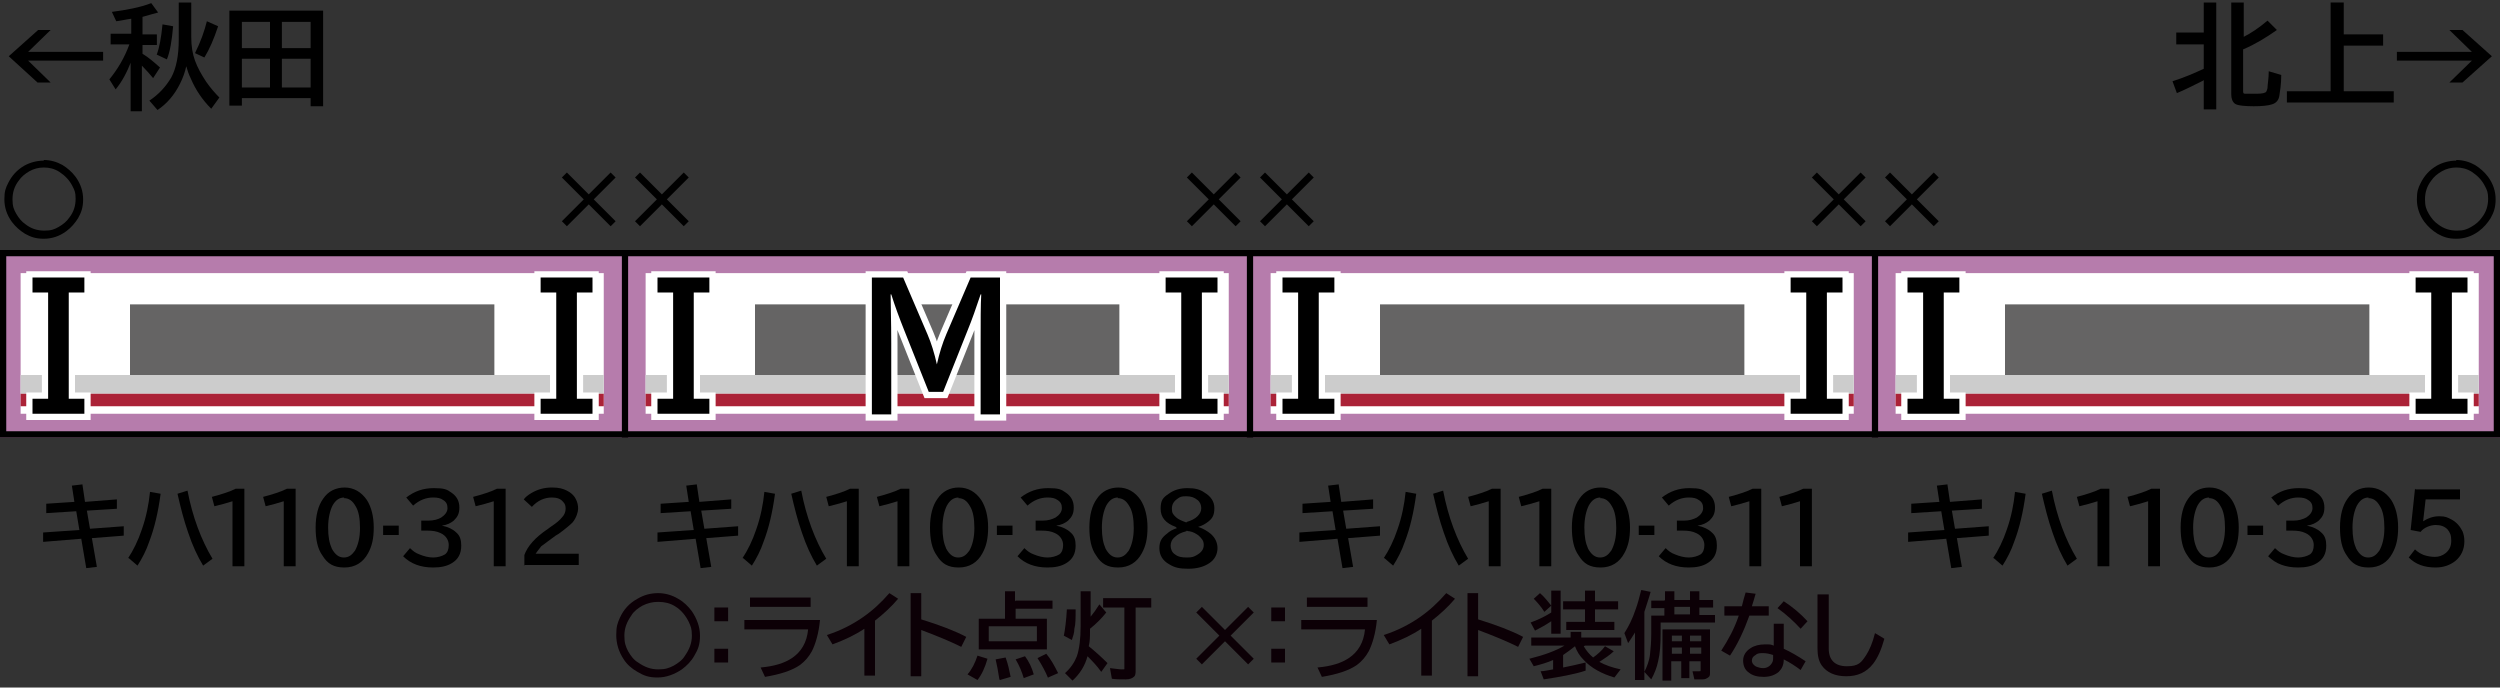 <?xml version="1.0" encoding="UTF-8"?>
<svg xmlns="http://www.w3.org/2000/svg" version="1.1" viewBox="0 0 400 110">
  <rect x="0" y="0" width="400" height="110" fill="#333333" stroke="none"/>
  <defs>
    <style>
      .cls-1 {
        fill: #0c0006;
      }

      .cls-2 {
        fill: #ab2237;
      }

      .cls-3 {
        fill: #b67cac;
      }

      .cls-4 {
        fill: #ccc;
      }

      .cls-5 {
        fill: #fff;
      }

      .cls-6 {
        stroke: #000;
      }

      .cls-6, .cls-7 {
        fill: none;
      }

      .cls-7 {
        stroke: #fff;
        stroke-miterlimit: 10;
        stroke-width: 2px;
      }

      .cls-8 {
        fill: #656464;
      }
    </style>
  </defs>
  <!-- Generator: Adobe Illustrator 28.7.3, SVG Export Plug-In . SVG Version: 1.2.0 Build 164)  -->
  <g>
    <g id="_レイヤー_1" data-name="レイヤー_1">
      <g id="_塗り" data-name="塗り">
        <g>
          <rect class="cls-3" x="100" y="40" width="100" height="30"/>
          <rect class="cls-5" x="103.3" y="43.7" width="93.3" height="22.5"/>
          <rect class="cls-8" x="120.8" y="48.7" width="58.3" height="11.3"/>
        </g>
        <rect class="cls-4" x="103.3" y="60" width="93.3" height="3"/>
        <rect class="cls-2" x="103.3" y="63" width="93.3" height="2"/>
        <g>
          <g>
            <rect class="cls-3" x="200" y="40" width="100" height="30"/>
            <rect class="cls-5" x="203.3" y="43.7" width="93.3" height="22.5"/>
            <rect class="cls-8" x="220.8" y="48.7" width="58.3" height="11.3"/>
          </g>
          <rect class="cls-4" x="203.3" y="60" width="93.3" height="3"/>
          <rect class="cls-2" x="203.3" y="63" width="93.3" height="2"/>
        </g>
        <g>
          <g>
            <rect class="cls-3" x="300" y="40" width="100" height="30"/>
            <rect class="cls-5" x="303.3" y="43.7" width="93.3" height="22.5"/>
            <rect class="cls-8" x="320.8" y="48.7" width="58.3" height="11.3"/>
          </g>
          <rect class="cls-4" x="303.3" y="60" width="93.3" height="3"/>
          <rect class="cls-2" x="303.3" y="63" width="93.3" height="2"/>
        </g>
        <g>
          <rect class="cls-3" y="40" width="100" height="30"/>
          <rect class="cls-5" x="3.3" y="43.7" width="93.3" height="22.5"/>
          <rect class="cls-8" x="20.8" y="48.7" width="58.3" height="11.3"/>
        </g>
        <rect class="cls-4" x="3.3" y="60" width="93.3" height="3"/>
        <rect class="cls-2" x="3.3" y="63" width="93.3" height="2"/>
      </g>
      <g id="_編成外罫線" data-name="編成外罫線">
        <path d="M399,41v28H1v-28h398M400,40H0v30h400v-30h0Z"/>
        <line class="cls-6" x1="200" y1="40" x2="200" y2="70"/>
        <line class="cls-6" x1="100" y1="40" x2="100" y2="70"/>
        <line class="cls-6" x1="300" y1="40" x2="300" y2="70"/>
      </g>
      <g id="_テキスト" data-name="テキスト">
        <g>
          <path d="M6,4.8h2.1l-3.6,3.5h12v1.4H4.5l3.6,3.5h-2.1L1.4,9l4.7-4.2Z"/>
          <path d="M21,9.8c-.7,1.8-1.5,3.3-2.5,4.5l-1-1.6c1.3-1.6,2.4-3.4,3.2-5.6h-3v-1.7h3.3v-2.4c-.8.1-1.6.3-2.4.4l-.7-1.5c2.3-.3,4.5-.7,6.3-1.4l1.1,1.5c-.7.2-1.5.4-2.5.7v2.8h2.3v1.7h-2.3v1.4c1,.6,1.9,1.4,2.8,2.2l-1.1,1.7c-.5-.6-1.1-1.3-1.8-2v7.3h-1.8v-7.8ZM30.6.4v5.5c0,1.5.2,2.7.6,3.8.4,1.1,1,2.2,1.8,3.4.7,1,1.4,1.8,2.1,2.5l-1.3,1.8c-1.4-1.4-2.5-3-3.3-4.9-.3-.6-.5-1.2-.7-1.9-.2.9-.5,1.8-1,2.8-.9,1.8-2.1,3.2-3.6,4.2l-1.3-1.5c1.5-1,2.6-2.2,3.5-3.7.8-1.5,1.2-3.5,1.2-6.1V.4h1.9ZM25.1,8.7c.4-1.1.7-2.7.9-4.8l1.7.3c-.2,2.3-.5,4.1-1,5.3l-1.7-.8ZM31.2,8.5c.9-1.8,1.5-3.5,1.9-5.1l1.8.8c-.7,2.1-1.4,3.7-2.2,5l-1.5-.7Z"/>
          <path d="M51.7,1.7v15.3h-2v-1.3h-11v1.2h-2V1.7h14.9ZM38.7,3.5v4.2h4.5V3.5h-4.5ZM38.7,9.4v4.6h4.5v-4.6h-4.5ZM49.7,7.7V3.5h-4.6v4.2h4.6ZM49.7,14v-4.6h-4.6v4.6h4.6Z"/>
        </g>
        <g>
          <path d="M352.5,12.9c-1.6.8-3,1.5-4.2,2l-.7-1.9c1.9-.6,3.5-1.3,5-2v-3.9h-4.4v-1.9h4.4V.4h2v17.1h-2v-4.7ZM358.8,6c1.4-.7,2.7-1.6,4-2.7l1.5,1.5c-1.7,1.2-3.5,2.3-5.4,3.1v6.6c0,.3,0,.5.3.5.2,0,.7,0,1.4,0s1.5,0,1.8-.2c.2,0,.3-.3.4-.7,0-.6.2-1.5.2-2.7l2,.6c0,1.5-.2,2.6-.3,3.3-.1.7-.5,1.2-1.2,1.4-.6.2-1.6.3-2.9.3s-2.6-.1-3-.4c-.4-.3-.6-.8-.6-1.5V.4h2v5.6Z"/>
          <path d="M375,5.5h6.3v1.8h-6.3v7.3h8v1.8h-17.1v-1.8h7V.4h2.1v5Z"/>
          <path d="M391.9,4.8h2.1l4.7,4.2-4.7,4.2h-2.1l3.6-3.5h-12v-1.4h12l-3.6-3.5Z"/>
        </g>
        <g>
          <path d="M111.5,77.6l.4,2.7,5.1-.4v1.5c.1,0-4.8.3-4.8.3l.5,2.9,5.4-.4v1.5c.1,0-5.1.4-5.1.4l.8,4.6-1.7.2-.8-4.7-6.1.5v-1.5c-.1,0,5.8-.4,5.8-.4l-.5-3-4.8.3v-1.5c-.1,0,4.5-.3,4.5-.3l-.4-2.6,1.7-.2Z"/>
          <path d="M118.8,89.3c.8-1.2,1.6-2.8,2.2-4.6.7-2,1.1-4,1.3-6l1.7.3c-.4,3-1,5.5-1.8,7.6-.5,1.5-1.2,2.8-1.9,3.9l-1.4-1.2ZM130.7,90.5c-.9-1.5-1.7-3.2-2.4-5.3-.7-2-1.2-4-1.7-6.2l1.6-.5c.8,4.2,2.2,7.9,4,10.9l-1.5,1.1Z"/>
          <path d="M135.5,90.5v-10.3c-1,.3-2,.6-2.9.8l-.4-1.5c1.5-.4,2.8-.8,3.8-1.3h1.4v12.4h-1.9Z"/>
          <path d="M143.6,90.5v-10.3c-1,.3-2,.6-2.9.8l-.4-1.5c1.5-.4,2.8-.8,3.8-1.3h1.4v12.4h-1.9Z"/>
          <path d="M153.4,78c1.5,0,2.7.7,3.6,2,.7,1.1,1.1,2.6,1.1,4.4s-.3,3-.9,4.1c-.8,1.5-2.1,2.3-3.8,2.3s-2.7-.6-3.5-1.9c-.8-1.1-1.1-2.6-1.1-4.5s.4-3.5,1.2-4.6c.8-1.2,2-1.8,3.4-1.8ZM153.4,79.6c-.8,0-1.4.4-1.9,1.3-.4.8-.7,2-.7,3.5s.2,2.5.6,3.4c.5.9,1.1,1.4,1.9,1.4s1.3-.4,1.8-1.1c.5-.9.8-2.1.8-3.6s-.2-2.7-.7-3.5c-.5-.9-1.1-1.3-1.9-1.3Z"/>
          <path d="M159.5,84.1h2.5v1.5h-2.5v-1.5Z"/>
          <path d="M165.8,83.3h1c.9,0,1.5-.2,2.1-.5.6-.4,1-.9,1-1.5s-.2-1-.7-1.3c-.4-.3-.9-.4-1.6-.4-1.1,0-2.2.4-3.2,1.3l-1.1-1.3c1.3-1,2.7-1.5,4.4-1.5s2.1.2,2.8.7c.9.6,1.3,1.4,1.3,2.4s-.3,1.5-.9,2.1c-.5.4-1.1.7-1.9.8h0c1,.2,1.8.6,2.3,1.1.6.5.8,1.2.8,2.1,0,1.3-.5,2.2-1.5,2.8-.8.5-1.8.7-3,.7-2,0-3.6-.6-4.8-1.8l1.1-1.3c.4.4.9.8,1.5,1,.7.3,1.5.5,2.2.5s1.4-.2,1.9-.5c.4-.3.6-.8.6-1.5s-.4-1.5-1.3-1.9c-.6-.3-1.3-.4-2.1-.4h-1v-1.6Z"/>
          <path d="M178.9,78c1.5,0,2.7.7,3.6,2,.7,1.1,1.1,2.6,1.1,4.4s-.3,3-.9,4.1c-.8,1.5-2.1,2.3-3.8,2.3s-2.7-.6-3.5-1.9c-.8-1.1-1.1-2.6-1.1-4.5s.4-3.5,1.2-4.6c.8-1.2,2-1.8,3.5-1.8ZM178.9,79.6c-.8,0-1.4.4-1.9,1.3-.4.8-.7,2-.7,3.5s.2,2.5.6,3.4c.5.9,1.1,1.4,1.9,1.4s1.3-.4,1.8-1.1c.5-.9.8-2.1.8-3.6s-.2-2.7-.7-3.5c-.5-.9-1.1-1.3-1.9-1.3Z"/>
          <path d="M188.1,84.3c-1.6-.6-2.4-1.5-2.4-2.9s.4-1.8,1.3-2.4c.8-.6,1.8-.9,3-.9s2,.2,2.7.7c1,.6,1.6,1.4,1.6,2.5s-.3,1.6-.9,2.1c-.5.4-1,.7-1.7.9h0c.9.3,1.5.7,2,1.1.7.6,1.1,1.4,1.1,2.3s-.4,1.8-1.3,2.4c-.9.6-2,.9-3.4.9s-2.2-.2-3-.7c-1.1-.6-1.6-1.5-1.6-2.6s.4-1.7,1.2-2.3c.4-.4,1-.7,1.6-.9h0ZM189.8,85c-.8.2-1.4.5-1.8.9-.5.4-.7.9-.7,1.4s.2,1.1.7,1.4c.5.4,1.1.5,1.9.5s1.1-.1,1.6-.4c.7-.4,1.1-.9,1.1-1.6s-.3-1-.8-1.5c-.4-.3-.9-.6-1.5-.7-.3,0-.4-.1-.4-.1ZM189.9,83.5c.7-.2,1.3-.5,1.7-.9.4-.4.6-.8.6-1.3s-.2-1-.6-1.3c-.5-.4-1-.6-1.8-.6s-1,.1-1.4.4c-.6.4-.9.9-.9,1.6s.2.9.6,1.3c.3.3.7.5,1.2.7.3.1.5.2.5.2Z"/>
        </g>
        <g>
          <path d="M13.2,77.6l.4,2.7,5.1-.4v1.5c.1,0-4.8.3-4.8.3l.5,2.9,5.4-.4v1.5c.1,0-5.1.4-5.1.4l.8,4.6-1.7.2-.8-4.7-6.1.5v-1.5c-.1,0,5.8-.4,5.8-.4l-.5-3-4.8.3v-1.5c-.1,0,4.5-.3,4.5-.3l-.4-2.6,1.7-.2Z"/>
          <path d="M20.5,89.3c.8-1.2,1.6-2.8,2.2-4.6.7-2,1.1-4,1.3-6l1.7.3c-.4,3-1,5.5-1.8,7.6-.5,1.5-1.2,2.8-1.9,3.9l-1.4-1.2ZM32.5,90.5c-.9-1.5-1.7-3.2-2.4-5.3-.7-2-1.2-4-1.7-6.2l1.6-.5c.8,4.2,2.2,7.9,4,10.9l-1.5,1.1Z"/>
          <path d="M37.2,90.5v-10.3c-1,.3-2,.6-2.9.8l-.4-1.5c1.5-.4,2.8-.8,3.8-1.3h1.4v12.4h-1.9Z"/>
          <path d="M45.4,90.5v-10.3c-1,.3-2,.6-2.9.8l-.4-1.5c1.5-.4,2.8-.8,3.8-1.3h1.4v12.4h-1.9Z"/>
          <path d="M55.1,78c1.5,0,2.7.7,3.6,2,.7,1.1,1.1,2.6,1.1,4.4s-.3,3-.9,4.1c-.8,1.5-2.1,2.3-3.8,2.3s-2.7-.6-3.5-1.9c-.8-1.1-1.1-2.6-1.1-4.5s.4-3.5,1.2-4.6c.8-1.2,2-1.8,3.5-1.8ZM55.1,79.6c-.8,0-1.4.4-1.9,1.3-.4.8-.7,2-.7,3.5s.2,2.5.6,3.4c.5.9,1.1,1.4,1.9,1.4s1.3-.4,1.8-1.1c.5-.9.8-2.1.8-3.6s-.2-2.7-.7-3.5c-.5-.9-1.1-1.3-1.9-1.3Z"/>
          <path d="M61.3,84.1h2.5v1.5h-2.5v-1.5Z"/>
          <path d="M67.5,83.3h1c.9,0,1.6-.2,2.1-.5.6-.4,1-.9,1-1.5s-.2-1-.7-1.3c-.4-.3-.9-.4-1.6-.4-1.1,0-2.2.4-3.2,1.3l-1.1-1.3c1.3-1,2.7-1.5,4.4-1.5s2.1.2,2.8.7c.9.6,1.3,1.4,1.3,2.4s-.3,1.5-.9,2.1c-.5.4-1.1.7-1.9.8h0c1,.2,1.8.6,2.3,1.1.6.5.8,1.2.8,2.1,0,1.3-.5,2.2-1.5,2.8-.8.5-1.8.7-3,.7-2,0-3.6-.6-4.8-1.8l1.1-1.3c.4.4.9.8,1.5,1,.7.3,1.5.5,2.2.5s1.4-.2,1.9-.5c.4-.3.6-.8.6-1.5s-.4-1.5-1.3-1.9c-.6-.3-1.3-.4-2.1-.4h-1v-1.6Z"/>
          <path d="M79,90.5v-10.3c-1,.3-2,.6-2.9.8l-.4-1.5c1.5-.4,2.8-.8,3.8-1.3h1.4v12.4h-1.9Z"/>
          <path d="M83.9,90.5v-1.7c.5-1.4,1.7-2.8,3.8-4.2l.4-.3c.9-.6,1.5-1.1,1.8-1.5.4-.4.6-.9.6-1.4s-.1-.8-.4-1.1c-.4-.5-1-.7-1.8-.7-1.2,0-2.3.5-3.2,1.5l-1.3-1.2c.3-.4.7-.7,1.2-1,1-.6,2.1-.9,3.3-.9s1.8.2,2.4.5c.6.3,1.1.7,1.4,1.3.3.5.4,1.1.4,1.6s-.3,1.5-.9,2.2c-.4.4-1.1,1-2.2,1.8l-.5.3c-1.1.8-1.9,1.4-2.3,1.7-.4.5-.7.9-.9,1.2h6.9v1.8h-8.8Z"/>
        </g>
        <g>
          <path d="M214.2,77.6l.4,2.7,5.1-.4v1.5c.1,0-4.8.3-4.8.3l.5,2.9,5.4-.4v1.5c.1,0-5.1.4-5.1.4l.8,4.6-1.7.2-.8-4.7-6.1.5v-1.5c-.1,0,5.8-.4,5.8-.4l-.5-3-4.8.3v-1.5c-.1,0,4.5-.3,4.5-.3l-.4-2.6,1.7-.2Z"/>
          <path d="M221.4,89.3c.8-1.2,1.6-2.8,2.2-4.6.7-2,1.1-4,1.3-6l1.7.3c-.4,3-1,5.5-1.8,7.6-.5,1.5-1.2,2.8-1.9,3.9l-1.4-1.2ZM233.4,90.5c-.9-1.5-1.7-3.2-2.4-5.3-.7-2-1.2-4-1.7-6.2l1.6-.5c.8,4.2,2.2,7.9,4,10.9l-1.5,1.1Z"/>
          <path d="M238.2,90.5v-10.3c-1,.3-2,.6-2.9.8l-.4-1.5c1.5-.4,2.8-.8,3.8-1.3h1.4v12.4h-1.9Z"/>
          <path d="M246.3,90.5v-10.3c-1,.3-2,.6-2.9.8l-.4-1.5c1.5-.4,2.8-.8,3.8-1.3h1.4v12.4h-1.9Z"/>
          <path d="M256.1,78c1.5,0,2.7.7,3.6,2,.7,1.1,1.1,2.6,1.1,4.4s-.3,3-.9,4.1c-.8,1.5-2.1,2.3-3.8,2.3s-2.7-.6-3.5-1.9c-.8-1.1-1.1-2.6-1.1-4.5s.4-3.5,1.2-4.6c.8-1.2,2-1.8,3.4-1.8ZM256.1,79.6c-.8,0-1.4.4-1.9,1.3-.4.8-.7,2-.7,3.5s.2,2.5.6,3.4c.5.9,1.1,1.4,1.9,1.4s1.3-.4,1.8-1.1c.5-.9.8-2.1.8-3.6s-.2-2.7-.7-3.5c-.5-.9-1.1-1.3-1.9-1.3Z"/>
          <path d="M262.2,84.1h2.5v1.5h-2.5v-1.5Z"/>
          <path d="M268.4,83.3h1c.9,0,1.5-.2,2.1-.5.6-.4,1-.9,1-1.5s-.2-1-.7-1.3c-.4-.3-.9-.4-1.6-.4-1.1,0-2.2.4-3.2,1.3l-1.1-1.3c1.3-1,2.7-1.5,4.4-1.5s2.1.2,2.8.7c.9.6,1.3,1.4,1.3,2.4s-.3,1.5-.9,2.1c-.5.4-1.1.7-1.9.8h0c1,.2,1.8.6,2.3,1.1.6.5.8,1.2.8,2.1,0,1.3-.5,2.2-1.5,2.8-.8.5-1.8.7-3,.7-2,0-3.6-.6-4.8-1.8l1.1-1.3c.4.4.9.8,1.5,1,.7.3,1.5.5,2.2.5s1.4-.2,1.9-.5c.4-.3.6-.8.6-1.5s-.4-1.5-1.3-1.9c-.6-.3-1.3-.4-2.1-.4h-1v-1.6Z"/>
          <path d="M279.9,90.5v-10.3c-1,.3-2,.6-2.9.8l-.4-1.5c1.5-.4,2.8-.8,3.8-1.3h1.4v12.4h-1.9Z"/>
          <path d="M288,90.5v-10.3c-1,.3-2,.6-2.9.8l-.4-1.5c1.5-.4,2.8-.8,3.8-1.3h1.4v12.4h-1.9Z"/>
        </g>
        <g>
          <path d="M311.6,77.6l.4,2.7,5.1-.4v1.5c.1,0-4.8.3-4.8.3l.5,2.9,5.4-.4v1.5c.1,0-5.1.4-5.1.4l.8,4.6-1.7.2-.8-4.7-6.1.5v-1.5c-.1,0,5.8-.4,5.8-.4l-.5-3-4.8.3v-1.5c-.1,0,4.5-.3,4.5-.3l-.4-2.6,1.7-.2Z"/>
          <path d="M318.9,89.3c.8-1.2,1.6-2.8,2.2-4.6.7-2,1.1-4,1.3-6l1.7.3c-.4,3-1,5.5-1.8,7.6-.5,1.5-1.2,2.8-1.9,3.9l-1.4-1.2ZM330.8,90.5c-.9-1.5-1.7-3.2-2.4-5.3-.7-2-1.2-4-1.7-6.2l1.6-.5c.8,4.2,2.2,7.9,4,10.9l-1.5,1.1Z"/>
          <path d="M335.6,90.5v-10.3c-1,.3-2,.6-2.9.8l-.4-1.5c1.5-.4,2.8-.8,3.8-1.3h1.4v12.4h-1.9Z"/>
          <path d="M343.7,90.5v-10.3c-1,.3-2,.6-2.9.8l-.4-1.5c1.5-.4,2.8-.8,3.8-1.3h1.4v12.4h-1.9Z"/>
          <path d="M353.5,78c1.5,0,2.7.7,3.6,2,.7,1.1,1.1,2.6,1.1,4.4s-.3,3-.9,4.1c-.8,1.5-2.1,2.3-3.8,2.3s-2.7-.6-3.5-1.9c-.8-1.1-1.1-2.6-1.1-4.5s.4-3.5,1.2-4.6c.8-1.2,2-1.8,3.4-1.8ZM353.5,79.6c-.8,0-1.4.4-1.9,1.3-.4.8-.7,2-.7,3.5s.2,2.5.6,3.4c.5.9,1.1,1.4,1.9,1.4s1.3-.4,1.8-1.1c.5-.9.8-2.1.8-3.6s-.2-2.7-.7-3.5c-.5-.9-1.1-1.3-1.9-1.3Z"/>
          <path d="M359.6,84.1h2.5v1.5h-2.5v-1.5Z"/>
          <path d="M365.9,83.3h1c.9,0,1.5-.2,2.1-.5.6-.4,1-.9,1-1.5s-.2-1-.7-1.3c-.4-.3-.9-.4-1.6-.4-1.1,0-2.2.4-3.2,1.3l-1.1-1.3c1.3-1,2.7-1.5,4.4-1.5s2.1.2,2.8.7c.9.6,1.3,1.4,1.3,2.4s-.3,1.5-.9,2.1c-.5.4-1.1.7-1.9.8h0c1,.2,1.8.6,2.3,1.1.6.5.8,1.2.8,2.1,0,1.3-.5,2.2-1.5,2.8-.8.5-1.8.7-3,.7-2,0-3.6-.6-4.8-1.8l1.1-1.3c.4.4.9.8,1.5,1,.7.3,1.5.5,2.2.5s1.4-.2,1.9-.5c.4-.3.6-.8.6-1.5s-.4-1.5-1.3-1.9c-.6-.3-1.3-.4-2.1-.4h-1v-1.6Z"/>
          <path d="M379,78c1.5,0,2.7.7,3.6,2,.7,1.1,1.1,2.6,1.1,4.4s-.3,3-.9,4.1c-.8,1.5-2.1,2.3-3.8,2.3s-2.7-.6-3.5-1.9c-.8-1.1-1.1-2.6-1.1-4.5s.4-3.5,1.2-4.6c.8-1.2,2-1.8,3.4-1.8ZM379,79.6c-.8,0-1.4.4-1.9,1.3-.4.8-.7,2-.7,3.5s.2,2.5.6,3.4c.5.9,1.1,1.4,1.9,1.4s1.3-.4,1.8-1.1c.5-.9.8-2.1.8-3.6s-.2-2.7-.7-3.5c-.5-.9-1.1-1.3-1.9-1.3Z"/>
          <path d="M386.5,78.3h7.1v1.6h-5.5l-.4,3.5h0c.8-.5,1.6-.8,2.6-.8s1.3.2,1.9.5c.8.4,1.4,1.1,1.8,1.9.2.5.3,1,.3,1.6,0,1.3-.5,2.4-1.5,3.2-.8.6-1.8,1-3.1,1-1.8,0-3.2-.5-4.3-1.6l1-1.3c.4.4.9.7,1.4.9.6.2,1.2.3,1.8.3s1.2-.2,1.7-.6c.6-.5.9-1.1.9-2s-.2-1.3-.6-1.8c-.5-.5-1.1-.7-1.9-.7s-1.9.4-2.4,1.1l-1.6-.3.7-6.6Z"/>
        </g>
        <path d="M102.4,27.6l3.5,3.5,3.5-3.5.8.8-3.5,3.5,3.5,3.5-.8.8-3.5-3.5-3.5,3.5-.8-.8,3.5-3.5-3.5-3.5.8-.8Z"/>
        <path d="M290.7,27.6l3.5,3.5,3.5-3.5.8.8-3.5,3.5,3.5,3.5-.8.8-3.5-3.5-3.5,3.5-.8-.8,3.5-3.5-3.5-3.5.8-.8Z"/>
        <path d="M190.7,27.6l3.5,3.5,3.5-3.5.8.8-3.5,3.5,3.5,3.5-.8.8-3.5-3.5-3.5,3.5-.8-.8,3.5-3.5-3.5-3.5.8-.8Z"/>
        <path d="M7,25.6c1.1,0,2.1.3,3,.8.8.5,1.5,1.1,2.1,1.9.8,1.1,1.2,2.3,1.2,3.6s-.3,2.1-.8,3c-.5.8-1.1,1.5-1.9,2.1-1.1.8-2.3,1.2-3.6,1.2s-2.1-.3-3-.8c-.8-.5-1.5-1.1-2.1-1.9-.8-1.1-1.2-2.3-1.2-3.6s.2-1.8.6-2.6c.6-1.2,1.4-2.1,2.6-2.8.9-.5,2-.8,3.1-.8ZM7,26.8c-.8,0-1.6.2-2.3.6-.7.4-1.3.9-1.7,1.5-.7.9-1,1.9-1,3s.2,1.6.6,2.3c.4.7.9,1.3,1.5,1.7.9.7,1.9,1,3,1s1.6-.2,2.3-.6c.7-.4,1.3-.9,1.7-1.5.7-.9,1-1.9,1-3s-.2-1.4-.5-2c-.5-1-1.2-1.7-2.1-2.3-.8-.5-1.6-.7-2.5-.7Z"/>
        <path d="M90.7,27.6l3.5,3.5,3.5-3.5.8.8-3.5,3.5,3.5,3.5-.8.8-3.5-3.5-3.5,3.5-.8-.8,3.5-3.5-3.5-3.5.8-.8Z"/>
        <path d="M202.4,27.6l3.5,3.5,3.5-3.5.8.8-3.5,3.5,3.5,3.5-.8.8-3.5-3.5-3.5,3.5-.8-.8,3.5-3.5-3.5-3.5.8-.8Z"/>
        <path d="M393,25.6c1.1,0,2.1.3,3,.8.8.5,1.5,1.1,2.1,1.9.8,1.1,1.2,2.3,1.2,3.6s-.3,2.1-.8,3c-.5.8-1.1,1.5-1.9,2.1-1.1.8-2.3,1.2-3.6,1.2s-2.1-.3-3-.8c-.8-.5-1.5-1.1-2.1-1.9-.8-1.1-1.2-2.3-1.2-3.6s.2-1.8.6-2.6c.6-1.2,1.4-2.1,2.6-2.8.9-.5,2-.8,3.1-.8ZM393,26.8c-.8,0-1.6.2-2.3.6-.7.4-1.3.9-1.7,1.5-.7.9-1,1.9-1,3s.2,1.6.6,2.3c.4.7.9,1.3,1.5,1.7.9.7,1.9,1,3,1s1.6-.2,2.3-.6c.7-.4,1.3-.9,1.7-1.5.7-.9,1-1.9,1-3s-.2-1.4-.5-2c-.5-1-1.2-1.7-2.1-2.3-.8-.5-1.6-.7-2.5-.7Z"/>
        <path d="M302.4,27.6l3.5,3.5,3.5-3.5.8.8-3.5,3.5,3.5,3.5-.8.8-3.5-3.5-3.5,3.5-.8-.8,3.5-3.5-3.5-3.5.8-.8Z"/>
        <path class="cls-7" d="M139.8,44.4h4.7l3.9,9.1c.6,1.4,1.1,3,1.5,4.8h0c.4-1.8.9-3.4,1.5-4.8l3.9-9.1h4.7v21.9h-3.1v-11.4c0-3.6,0-6.2.1-7.8h-.1c-.7,2.1-1.4,4.1-2.1,5.8l-3.9,9.8h-2.3l-3.9-9.8c-.8-2-1.5-3.9-2.1-5.8h-.1c0,1.7.1,4.3.1,7.8v11.4h-3.1v-21.9Z"/>
        <path class="cls-7" d="M105.2,44.4h8.3v2.4h-2.5v17h2.5v2.4h-8.3v-2.4h2.5v-17h-2.5v-2.4Z"/>
        <path class="cls-7" d="M294.8,46.8h-2.5v17h2.5v2.4h-8.3v-2.4h2.5v-17h-2.5v-2.4h8.3v2.4Z"/>
        <path d="M139.8,44.4h4.7l3.9,9.1c.6,1.4,1.1,3,1.5,4.8h0c.4-1.8.9-3.4,1.5-4.8l3.9-9.1h4.7v21.9h-3.1v-11.4c0-3.6,0-6.2.1-7.8h-.1c-.7,2.1-1.4,4.1-2.1,5.8l-3.9,9.8h-2.3l-3.9-9.8c-.8-2-1.5-3.9-2.1-5.8h-.1c0,1.7.1,4.3.1,7.8v11.4h-3.1v-21.9Z"/>
        <path d="M105.2,44.4h8.3v2.4h-2.5v17h2.5v2.4h-8.3v-2.4h2.5v-17h-2.5v-2.4Z"/>
        <path class="cls-7" d="M205.2,44.4h8.3v2.4h-2.5v17h2.5v2.4h-8.3v-2.4h2.5v-17h-2.5v-2.4Z"/>
        <path d="M205.2,44.4h8.3v2.4h-2.5v17h2.5v2.4h-8.3v-2.4h2.5v-17h-2.5v-2.4Z"/>
        <path d="M294.8,46.8h-2.5v17h2.5v2.4h-8.3v-2.4h2.5v-17h-2.5v-2.4h8.3v2.4Z"/>
        <path class="cls-7" d="M394.8,46.8h-2.5v17h2.5v2.4h-8.3v-2.4h2.5v-17h-2.5v-2.4h8.3v2.4Z"/>
        <path class="cls-7" d="M305.2,44.4h8.3v2.4h-2.5v17h2.5v2.4h-8.3v-2.4h2.5v-17h-2.5v-2.4Z"/>
        <path d="M305.2,44.4h8.3v2.4h-2.5v17h2.5v2.4h-8.3v-2.4h2.5v-17h-2.5v-2.4Z"/>
        <path d="M394.8,46.8h-2.5v17h2.5v2.4h-8.3v-2.4h2.5v-17h-2.5v-2.4h8.3v2.4Z"/>
        <path class="cls-7" d="M194.8,46.8h-2.5v17h2.5v2.4h-8.3v-2.4h2.5v-17h-2.5v-2.4h8.3v2.4Z"/>
        <path d="M194.8,46.8h-2.5v17h2.5v2.4h-8.3v-2.4h2.5v-17h-2.5v-2.4h8.3v2.4Z"/>
        <path class="cls-7" d="M5.2,44.4h8.3v2.4h-2.5v17h2.5v2.4H5.2v-2.4h2.5v-17h-2.5v-2.4Z"/>
        <path d="M5.2,44.4h8.3v2.4h-2.5v17h2.5v2.4H5.2v-2.4h2.5v-17h-2.5v-2.4Z"/>
        <path class="cls-7" d="M94.8,46.8h-2.5v17h2.5v2.4h-8.3v-2.4h2.5v-17h-2.5v-2.4h8.3v2.4Z"/>
        <path d="M94.8,46.8h-2.5v17h2.5v2.4h-8.3v-2.4h2.5v-17h-2.5v-2.4h8.3v2.4Z"/>
        <g>
          <path class="cls-1" d="M105.3,94.9c1.1,0,2.2.3,3.2.9.9.5,1.6,1.2,2.2,2,.8,1.2,1.3,2.5,1.3,3.9s-.3,2.2-.9,3.2c-.5.9-1.2,1.6-2,2.2-1.2.8-2.5,1.3-3.9,1.3s-2.2-.3-3.2-.9c-.9-.5-1.7-1.2-2.2-2-.8-1.2-1.2-2.5-1.2-3.9s.2-1.9.6-2.8c.6-1.3,1.5-2.3,2.8-3,1-.6,2.1-.9,3.3-.9ZM105.3,96.3c-.9,0-1.7.2-2.5.6-.7.4-1.4.9-1.8,1.6-.7,1-1.1,2-1.1,3.2s.2,1.7.6,2.5c.4.7.9,1.4,1.6,1.8,1,.7,2,1.1,3.2,1.1s1.7-.2,2.5-.6c.7-.4,1.4-.9,1.8-1.6.7-1,1.1-2,1.1-3.2s-.2-1.5-.5-2.2c-.5-1-1.2-1.9-2.2-2.5-.8-.5-1.7-.7-2.7-.7Z"/>
          <path class="cls-1" d="M114.3,97.2h2.2v2.2h-2.2v-2.2ZM114.3,103.8h2.2v2.2h-2.2v-2.2Z"/>
          <path class="cls-1" d="M119,99.2h12.2c-.2,2.1-.7,3.8-1.3,5-.5.9-1.1,1.6-1.9,2.2-1.3.9-3.2,1.5-5.6,1.9l-.7-1.5c2.2-.2,3.8-.7,5-1.5,1.5-1,2.4-2.5,2.6-4.6h-10.2v-1.5ZM120,95.6h9.7v1.5h-9.7v-1.5Z"/>
          <path class="cls-1" d="M138.3,108.1v-7.5c-1.5,1-3.2,1.8-5.1,2.5l-.9-1.5c2.2-.7,4.1-1.7,5.7-2.8,1.6-1.1,3-2.4,4.3-3.9l1.4.9c-1.1,1.3-2.3,2.4-3.7,3.5v8.8h-1.7Z"/>
          <path class="cls-1" d="M145.7,94.9h1.7v4.2c2.9.9,5.3,1.8,7.2,2.8l-.8,1.6c-1.8-.9-4-1.8-6.4-2.7v7.4h-1.7v-13.3Z"/>
          <path class="cls-1" d="M154.8,107.9c.7-.8,1.2-1.8,1.6-3l1.6.5c-.4,1.4-.9,2.5-1.6,3.4l-1.6-.9ZM162.5,96.1h5.9v1.3h-5.9v1.6h5v4.9h-10.9v-4.9h4.2v-4.4h1.6v1.6ZM158.2,100.2v2.4h7.7v-2.4h-7.7ZM159.9,108.7c-.2-1.3-.4-2.4-.6-3.2l1.6-.3c.4,1.1.6,2.1.8,3.1l-1.7.5ZM163.8,108.5c-.3-1-.7-2-1.3-3l1.5-.5c.6.8,1.1,1.8,1.4,2.9l-1.6.6ZM167.7,108.5c-.4-1-1-2.1-1.7-3.2l1.4-.7c.7.8,1.3,1.9,1.9,3.1l-1.6.7Z"/>
          <path class="cls-1" d="M170.2,101.8c.2-1,.4-2.5.5-4.3h1.4c0,1.4,0,2.4-.2,3.1,0,.6-.2,1.2-.4,1.8l-1.3-.7ZM174.4,98.8c.5-.6,1-1.3,1.5-2.1l1.1,1.3c-.7.9-1.6,1.8-2.6,2.6v.3c0,.9,0,1.7-.2,2.5,1,.8,2,1.7,3,2.7l-1,1.4c-.7-1-1.5-1.8-2.2-2.5-.4,1.5-1.2,2.8-2.4,3.9l-1.2-1.2c.9-.8,1.5-1.7,1.9-2.7.4-1.2.6-2.8.6-4.8v-5.6h1.6v4.2ZM181.7,97.1v10.1c0,.5,0,.9-.3,1.1-.2.2-.6.4-1.3.4s-1.6,0-2.2-.1l-.3-1.7c.9.1,1.5.2,1.9.2s.4,0,.4-.1c0,0,0-.2,0-.3v-9.5h-3.4v-1.5h7.7v1.5h-2.6Z"/>
          <path class="cls-1" d="M192.3,97.1l3.7,3.7,3.7-3.7.9.9-3.7,3.7,3.7,3.7-.9.9-3.7-3.7-3.7,3.7-.9-.9,3.7-3.7-3.7-3.7.9-.9Z"/>
          <path class="cls-1" d="M203.4,97.2h2.2v2.2h-2.2v-2.2ZM203.4,103.8h2.2v2.2h-2.2v-2.2Z"/>
          <path class="cls-1" d="M208.1,99.2h12.2c-.2,2.1-.7,3.8-1.3,5-.5.9-1.1,1.6-1.9,2.2-1.3.9-3.2,1.5-5.6,1.9l-.7-1.5c2.2-.2,3.8-.7,5-1.5,1.5-1,2.4-2.5,2.6-4.6h-10.2v-1.5ZM209.1,95.6h9.7v1.5h-9.7v-1.5Z"/>
          <path class="cls-1" d="M227.4,108.1v-7.5c-1.5,1-3.2,1.8-5.1,2.5l-.9-1.5c2.2-.7,4.1-1.7,5.7-2.8,1.6-1.1,3-2.4,4.3-3.9l1.4.9c-1.1,1.3-2.3,2.4-3.7,3.5v8.8h-1.7Z"/>
          <path class="cls-1" d="M234.8,94.9h1.7v4.2c2.9.9,5.3,1.8,7.2,2.8l-.8,1.6c-1.8-.9-4-1.8-6.4-2.7v7.4h-1.7v-13.3Z"/>
          <path class="cls-1" d="M253.4,103.4c.4.7.9,1.3,1.5,1.8.7-.5,1.4-1.1,1.9-1.8l1.4.8c-.6.6-1.4,1.1-2.3,1.7.9.5,2,.9,3.4,1.2l-1,1.3c-2-.6-3.7-1.5-4.9-2.8-.7-.7-1.1-1.4-1.4-2.2-.6.5-1.2.9-1.9,1.4v2c1.1-.2,2.3-.5,3.6-.8v1.3c-1.8.6-4.1,1-6.7,1.4l-.5-1.3c.6,0,1.3-.2,2-.3v-1.5c-.9.4-1.9.7-3.1,1l-.7-1.2c2.4-.6,4.3-1.3,5.6-2.1h-5.3v-1.3h6.3v-.9h1.7v.9h6.4v1.3h-5.8ZM248.2,99.4c-.9.6-1.8,1.1-2.6,1.5l-.7-1.3c1.1-.4,2.2-.9,3.3-1.6v-3.5h1.5v6.9h-1.5v-2ZM247.1,97.9c-.5-.8-1.1-1.5-1.7-2.1l1-.9c.8.7,1.3,1.4,1.8,2l-1.1,1ZM253.6,96.2v-1.7h1.6v1.7h3.7v1.3h-3.7v2h3.1v1.3h-7.7v-1.3h3v-2h-3.5v-1.3h3.5Z"/>
          <path class="cls-1" d="M263.1,97.9v10.9h-1.5v-7.6c-.3.5-.7,1.1-1.1,1.7l-.6-1.6c.7-1.1,1.3-2.3,1.8-3.8.3-.8.6-1.9.9-3.1l1.5.3c-.3,1.1-.7,2.2-1,3.2ZM266.4,96v-1.4h1.5v1.4h2.5v-1.4h1.5v1.4h2.2v1.2h-2.2v1.2h2.5v1.2h-8.7v1.7c0,1.8-.1,3.3-.4,4.5-.2,1-.6,2-1.1,2.9l-1.1-1.2c.4-.8.8-1.8.9-2.8.1-.9.2-2,.2-3.3v-2.9h2.1v-1.2h-2.1v-1.2h2.1ZM273.6,100.6v7c0,.4,0,.6-.3.8s-.5.3-.9.3-.9,0-1.3,0l-.3-1.3c.3,0,.6,0,1,0s.2,0,.3-.1c0,0,0-.1,0-.2v-1.3h-1.8v2.7h-1.3v-2.7h-1.6v3.1h-1.4v-8.2h7.6ZM267.5,101.7v.9h1.6v-.9h-1.6ZM267.5,103.6v1h1.6v-1h-1.6ZM270.4,97.1h-2.5v1.2h2.5v-1.2ZM272.2,102.6v-.9h-1.8v.9h1.8ZM272.2,104.6v-1h-1.8v1h1.8Z"/>
          <path class="cls-1" d="M275.9,97h2.8c.2-.8.4-1.6.6-2.2l1.6.2c-.2.7-.4,1.4-.6,2h2.7v1.5h-3.1c-.9,2.5-1.9,4.6-3.1,6.4l-1.4-.8c1.1-1.7,2.1-3.5,2.8-5.6h-2.3v-1.5ZM283.7,99.8h1.7v4c1.1.5,2.3,1.2,3.5,2l-.8,1.4c-.8-.6-1.7-1.2-2.7-1.7,0,.9-.3,1.5-.8,2-.6.5-1.4.8-2.4.8s-1.8-.2-2.4-.7c-.6-.4-.9-1.1-.9-1.9s.4-1.5,1.2-2c.6-.4,1.4-.6,2.3-.6s.9,0,1.4.2v-3.5ZM283.7,104.8c-.6-.2-1.1-.3-1.6-.3s-.9,0-1.2.3c-.4.2-.6.5-.6.9s.3.8.8,1c.3.1.6.2,1,.2.6,0,1.1-.3,1.4-.8.2-.3.2-.6.2-1v-.3ZM288.1,100.6c-1.1-1.2-2.3-2.3-3.7-3.3l1-1.1c1.4.9,2.7,2,3.8,3.2l-1.1,1.2Z"/>
          <path class="cls-1" d="M290.9,95.1h1.7v8.7c0,1.8,1,2.8,2.9,2.8s2.3-.6,3.1-1.8c.5-.8,1-1.9,1.4-3.5l1.5.9c-.5,1.8-1.1,3.1-1.8,4-1.1,1.4-2.5,2-4.3,2s-3.1-.6-3.9-1.7c-.5-.7-.7-1.6-.7-2.7v-8.7Z"/>
        </g>
      </g>
    </g>
  </g>
</svg>